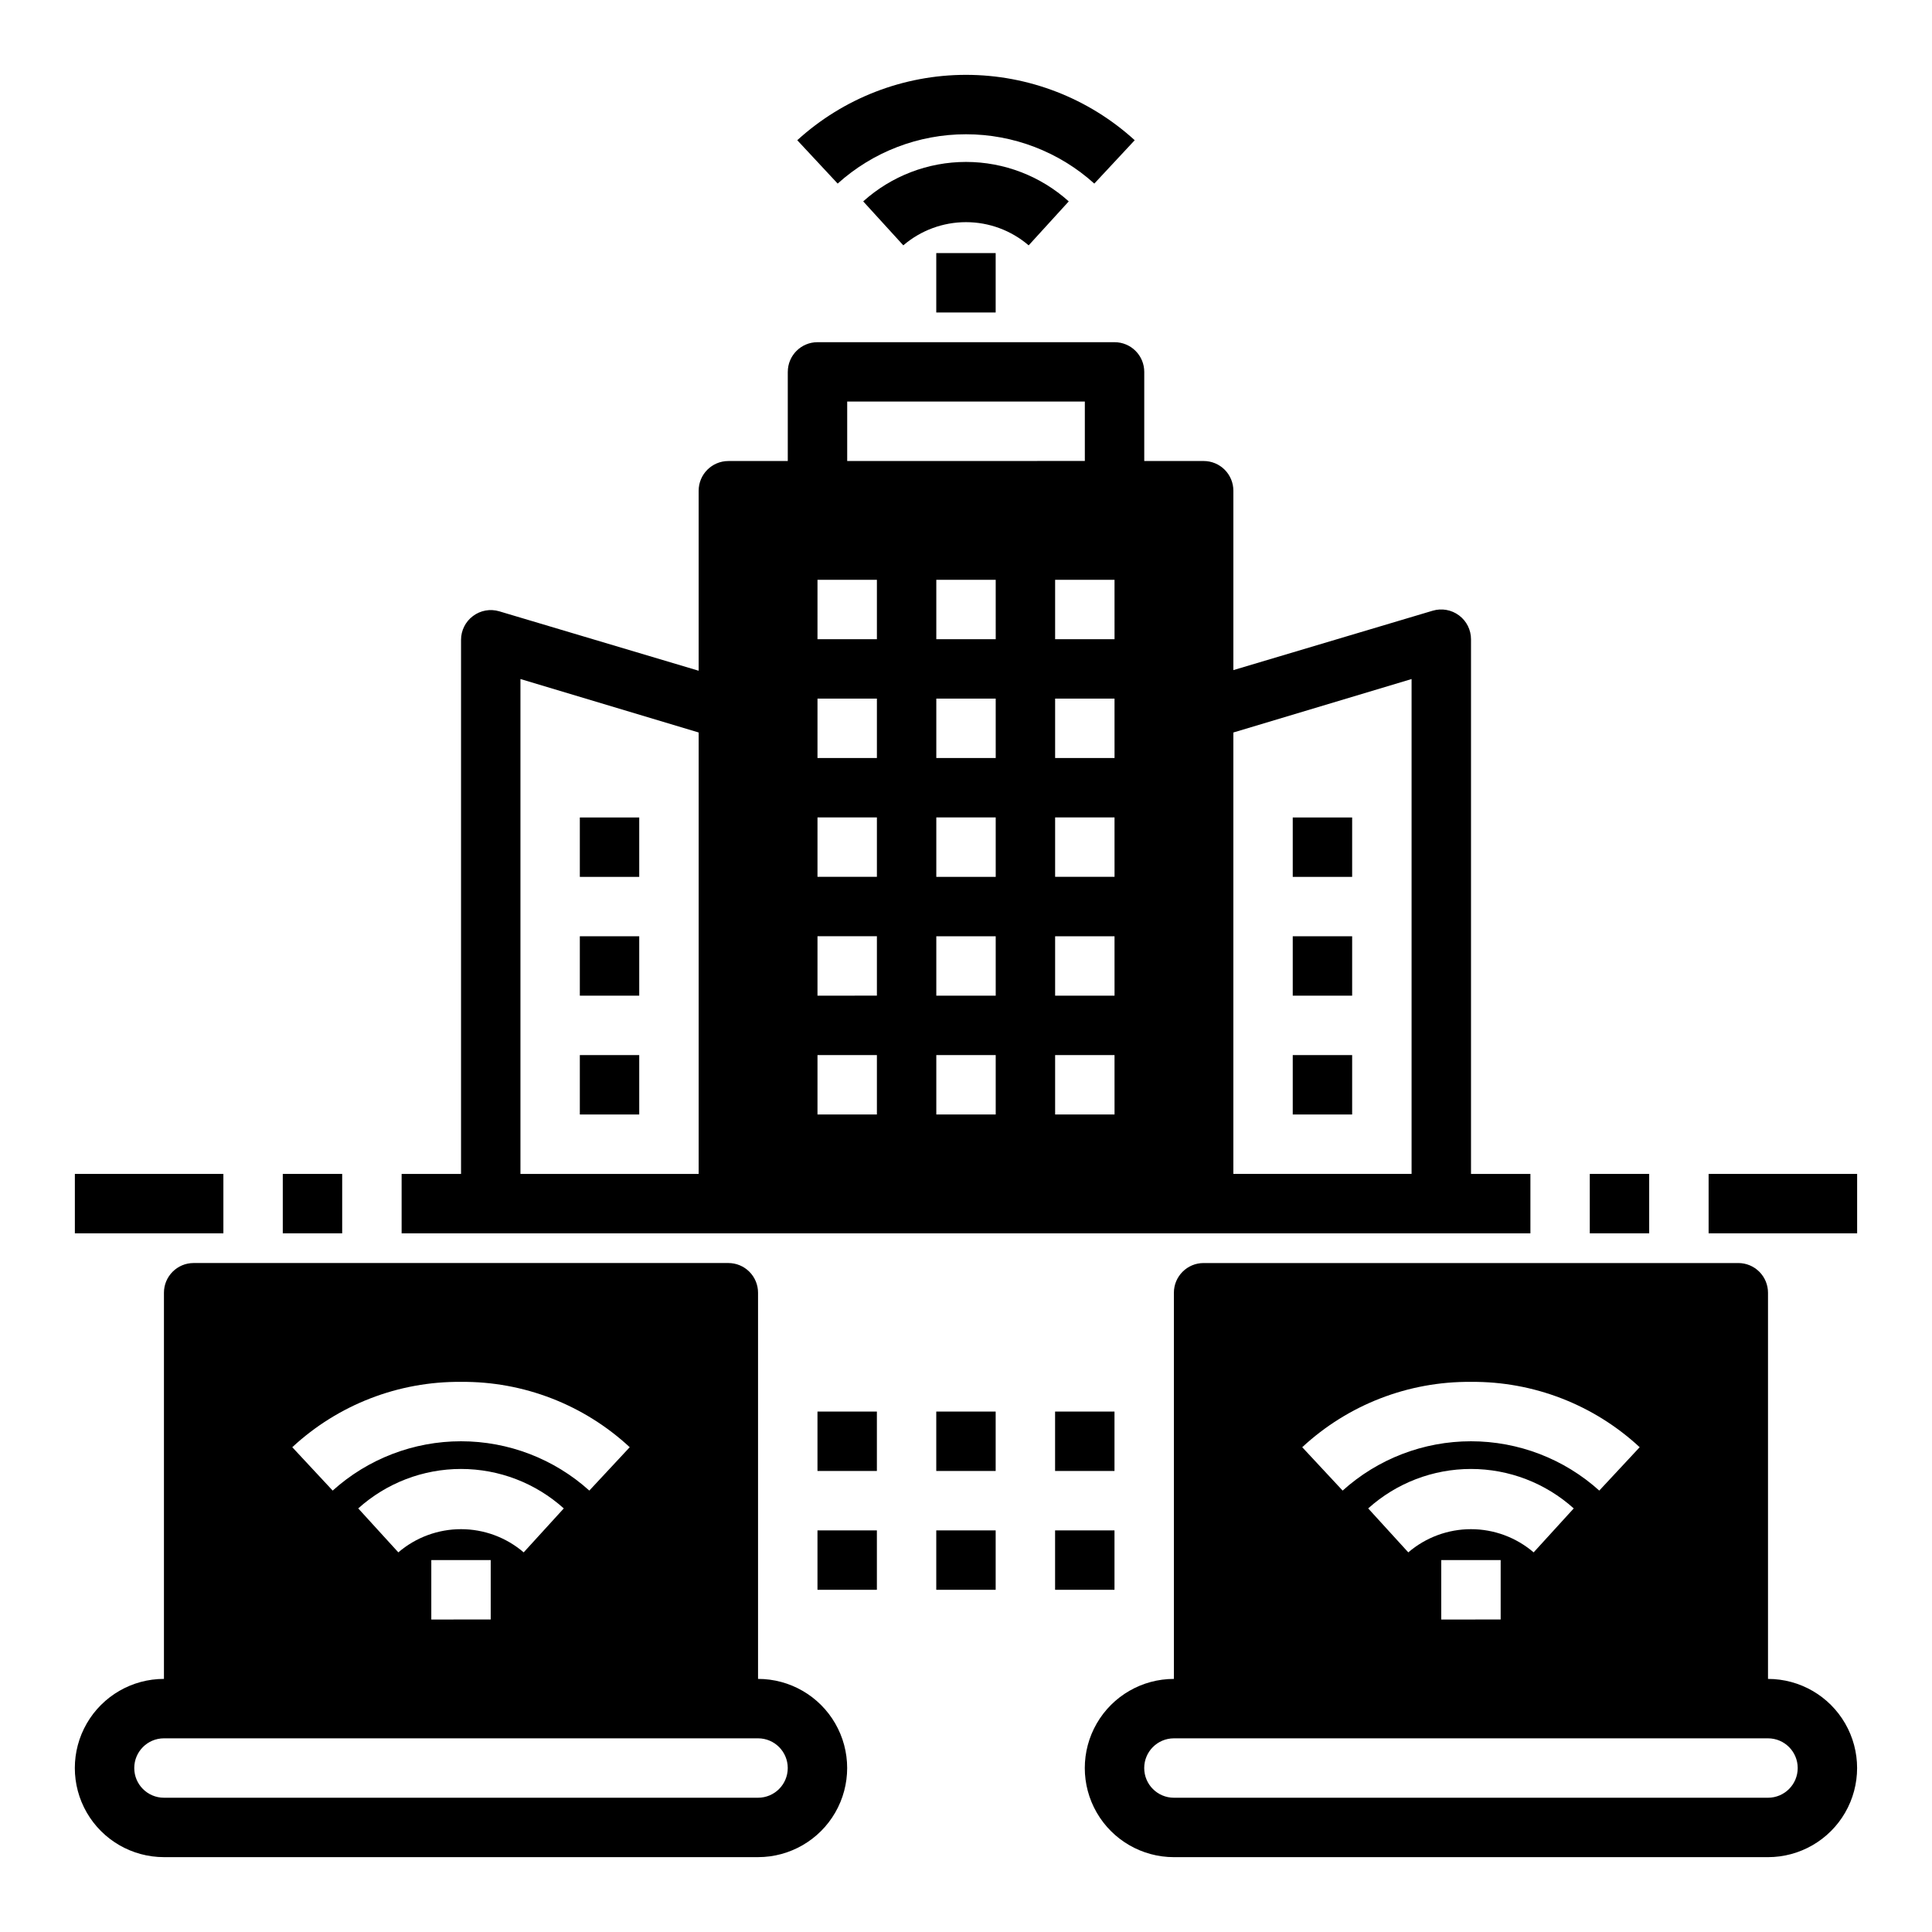 <?xml version="1.0" encoding="UTF-8"?>
<!-- Uploaded to: SVG Repo, www.svgrepo.com, Generator: SVG Repo Mixer Tools -->
<svg fill="#000000" width="800px" height="800px" version="1.1" viewBox="144 144 512 512" xmlns="http://www.w3.org/2000/svg">
 <g>
  <path d="m352.77 242.56v23.617h-15.742c-4.348 0-7.875 3.523-7.875 7.871v47.703l-52.82-15.742c-2.402-0.723-5.004-0.254-7.004 1.258-1.984 1.488-3.148 3.82-3.148 6.297v141.54h-15.746v15.742l299.14 0.004v-15.746h-15.742v-141.7c0-2.477-1.168-4.812-3.148-6.297-2.004-1.512-4.606-1.98-7.008-1.262l-52.82 15.742v-47.543c0-2.09-0.832-4.09-2.305-5.566-1.477-1.477-3.481-2.305-5.566-2.305h-15.746v-23.617c0-2.09-0.828-4.09-2.305-5.566-1.477-1.477-3.481-2.305-5.566-2.305h-78.723c-4.348 0-7.871 3.523-7.871 7.871zm-23.617 212.54h-47.23v-131.15l47.23 14.168zm141.7-116.98 47.23-14.168v131.14h-47.23zm-62.977 101.23h-15.746v-15.746h15.742zm0-31.488h-15.746v-15.746h15.742zm0-31.488h-15.746v-15.746h15.742zm0-31.488h-15.746v-15.746h15.742zm0-31.488h-15.746v-15.742h15.742zm31.488 125.95h-15.746v-15.746h15.742zm0-31.488h-15.746v-15.746h15.742zm0-31.488h-15.746v-15.746h15.742zm0-31.488h-15.746v-15.746h15.742zm0-31.488h-15.746v-15.742h15.742zm-70.848-62.977h62.977v15.742l-62.977 0.004zm-7.871 47.23h15.742v15.742l-15.746 0.004zm0 31.488h15.742v15.742l-15.746 0.004zm0 31.488h15.742v15.742l-15.746 0.004zm0 31.488h15.742v15.742l-15.746 0.004zm0 31.488h15.742v15.742l-15.746 0.004z"/>
  <path d="m297.66 360.64h15.742v15.742h-15.742z"/>
  <path d="m297.66 392.12h15.742v15.742h-15.742z"/>
  <path d="m297.66 423.61h15.742v15.742h-15.742z"/>
  <path d="m486.59 360.64h15.742v15.742h-15.742z"/>
  <path d="m486.59 392.12h15.742v15.742h-15.742z"/>
  <path d="m486.59 423.61h15.742v15.742h-15.742z"/>
  <path d="m427.23 197.37c-7.473-6.731-17.176-10.457-27.234-10.457-10.062 0-19.766 3.727-27.238 10.457l10.629 11.652h-0.004c4.625-3.969 10.52-6.148 16.613-6.148s11.984 2.18 16.609 6.148z"/>
  <path d="m444.71 181.16c-12.223-11.145-28.168-17.324-44.711-17.324s-32.492 6.18-44.715 17.324l10.707 11.492c9.328-8.414 21.445-13.07 34.008-13.07s24.676 4.656 34.004 13.07z"/>
  <path d="m392.12 211.07h15.742v15.742h-15.742z"/>
  <path d="m187.45 636.16h157.44c8.438 0 16.234-4.504 20.453-11.809 4.219-7.309 4.219-16.309 0-23.617-4.219-7.305-12.016-11.809-20.453-11.809v-102.34c0-2.086-0.828-4.09-2.305-5.566-1.477-1.477-3.481-2.305-5.566-2.305h-141.7c-4.348 0-7.871 3.523-7.871 7.871v102.34c-8.438 0-16.234 4.504-20.453 11.809-4.219 7.309-4.219 16.309 0 23.617 4.219 7.305 12.016 11.809 20.453 11.809zm78.723-125.95c16.566-0.148 32.566 6.047 44.711 17.316l-10.707 11.492v0.004c-9.328-8.414-21.441-13.07-34.004-13.07s-24.68 4.656-34.008 13.07l-10.707-11.496c12.145-11.27 28.145-17.465 44.715-17.316zm-16.609 45.184-10.629-11.652v0.004c7.473-6.734 17.176-10.457 27.238-10.457 10.059 0 19.762 3.723 27.234 10.457l-10.629 11.652 0.004-0.004c-4.625-3.965-10.516-6.148-16.609-6.148s-11.988 2.184-16.613 6.148zm24.48 2.047v15.742l-15.746 0.004v-15.746zm-86.594 47.234h157.44c4.348 0 7.871 3.523 7.871 7.871 0 4.348-3.523 7.871-7.871 7.871h-157.44c-4.348 0-7.871-3.523-7.871-7.871 0-4.348 3.523-7.871 7.871-7.871z"/>
  <path d="m218.94 455.1h15.742v15.742h-15.742z"/>
  <path d="m565.31 455.1h15.742v15.742h-15.742z"/>
  <path d="m163.84 455.1h39.359v15.742h-39.359z"/>
  <path d="m596.8 455.1h39.359v15.742h-39.359z"/>
  <path d="m360.64 518.08h15.742v15.742h-15.742z"/>
  <path d="m392.12 518.08h15.742v15.742h-15.742z"/>
  <path d="m423.61 518.08h15.742v15.742h-15.742z"/>
  <path d="m360.64 549.57h15.742v15.742h-15.742z"/>
  <path d="m392.12 549.57h15.742v15.742h-15.742z"/>
  <path d="m423.61 549.57h15.742v15.742h-15.742z"/>
  <path d="m612.54 588.93v-102.34c0-2.086-0.828-4.09-2.305-5.566-1.477-1.477-3.481-2.305-5.566-2.305h-141.7c-4.348 0-7.875 3.523-7.875 7.871v102.34c-8.438 0-16.23 4.504-20.449 11.809-4.219 7.309-4.219 16.309 0 23.617 4.219 7.305 12.012 11.809 20.449 11.809h157.44c8.438 0 16.234-4.504 20.453-11.809 4.219-7.309 4.219-16.309 0-23.617-4.219-7.305-12.016-11.809-20.453-11.809zm-78.719-78.719c16.566-0.148 32.566 6.047 44.711 17.316l-10.707 11.492v0.004c-9.328-8.414-21.441-13.07-34.004-13.07s-24.68 4.656-34.008 13.07l-10.707-11.496c12.145-11.27 28.145-17.465 44.715-17.316zm-16.609 45.184-10.629-11.652v0.004c7.473-6.734 17.176-10.457 27.238-10.457 10.059 0 19.762 3.723 27.234 10.457l-10.629 11.652 0.004-0.004c-4.625-3.965-10.516-6.148-16.609-6.148s-11.988 2.184-16.609 6.148zm24.48 2.047v15.742l-15.746 0.004v-15.746zm70.848 62.977h-157.44c-4.348 0-7.871-3.523-7.871-7.871 0-4.348 3.523-7.871 7.871-7.871h157.44c4.348 0 7.871 3.523 7.871 7.871 0 4.348-3.523 7.871-7.871 7.871z"/>
 </g>
</svg>